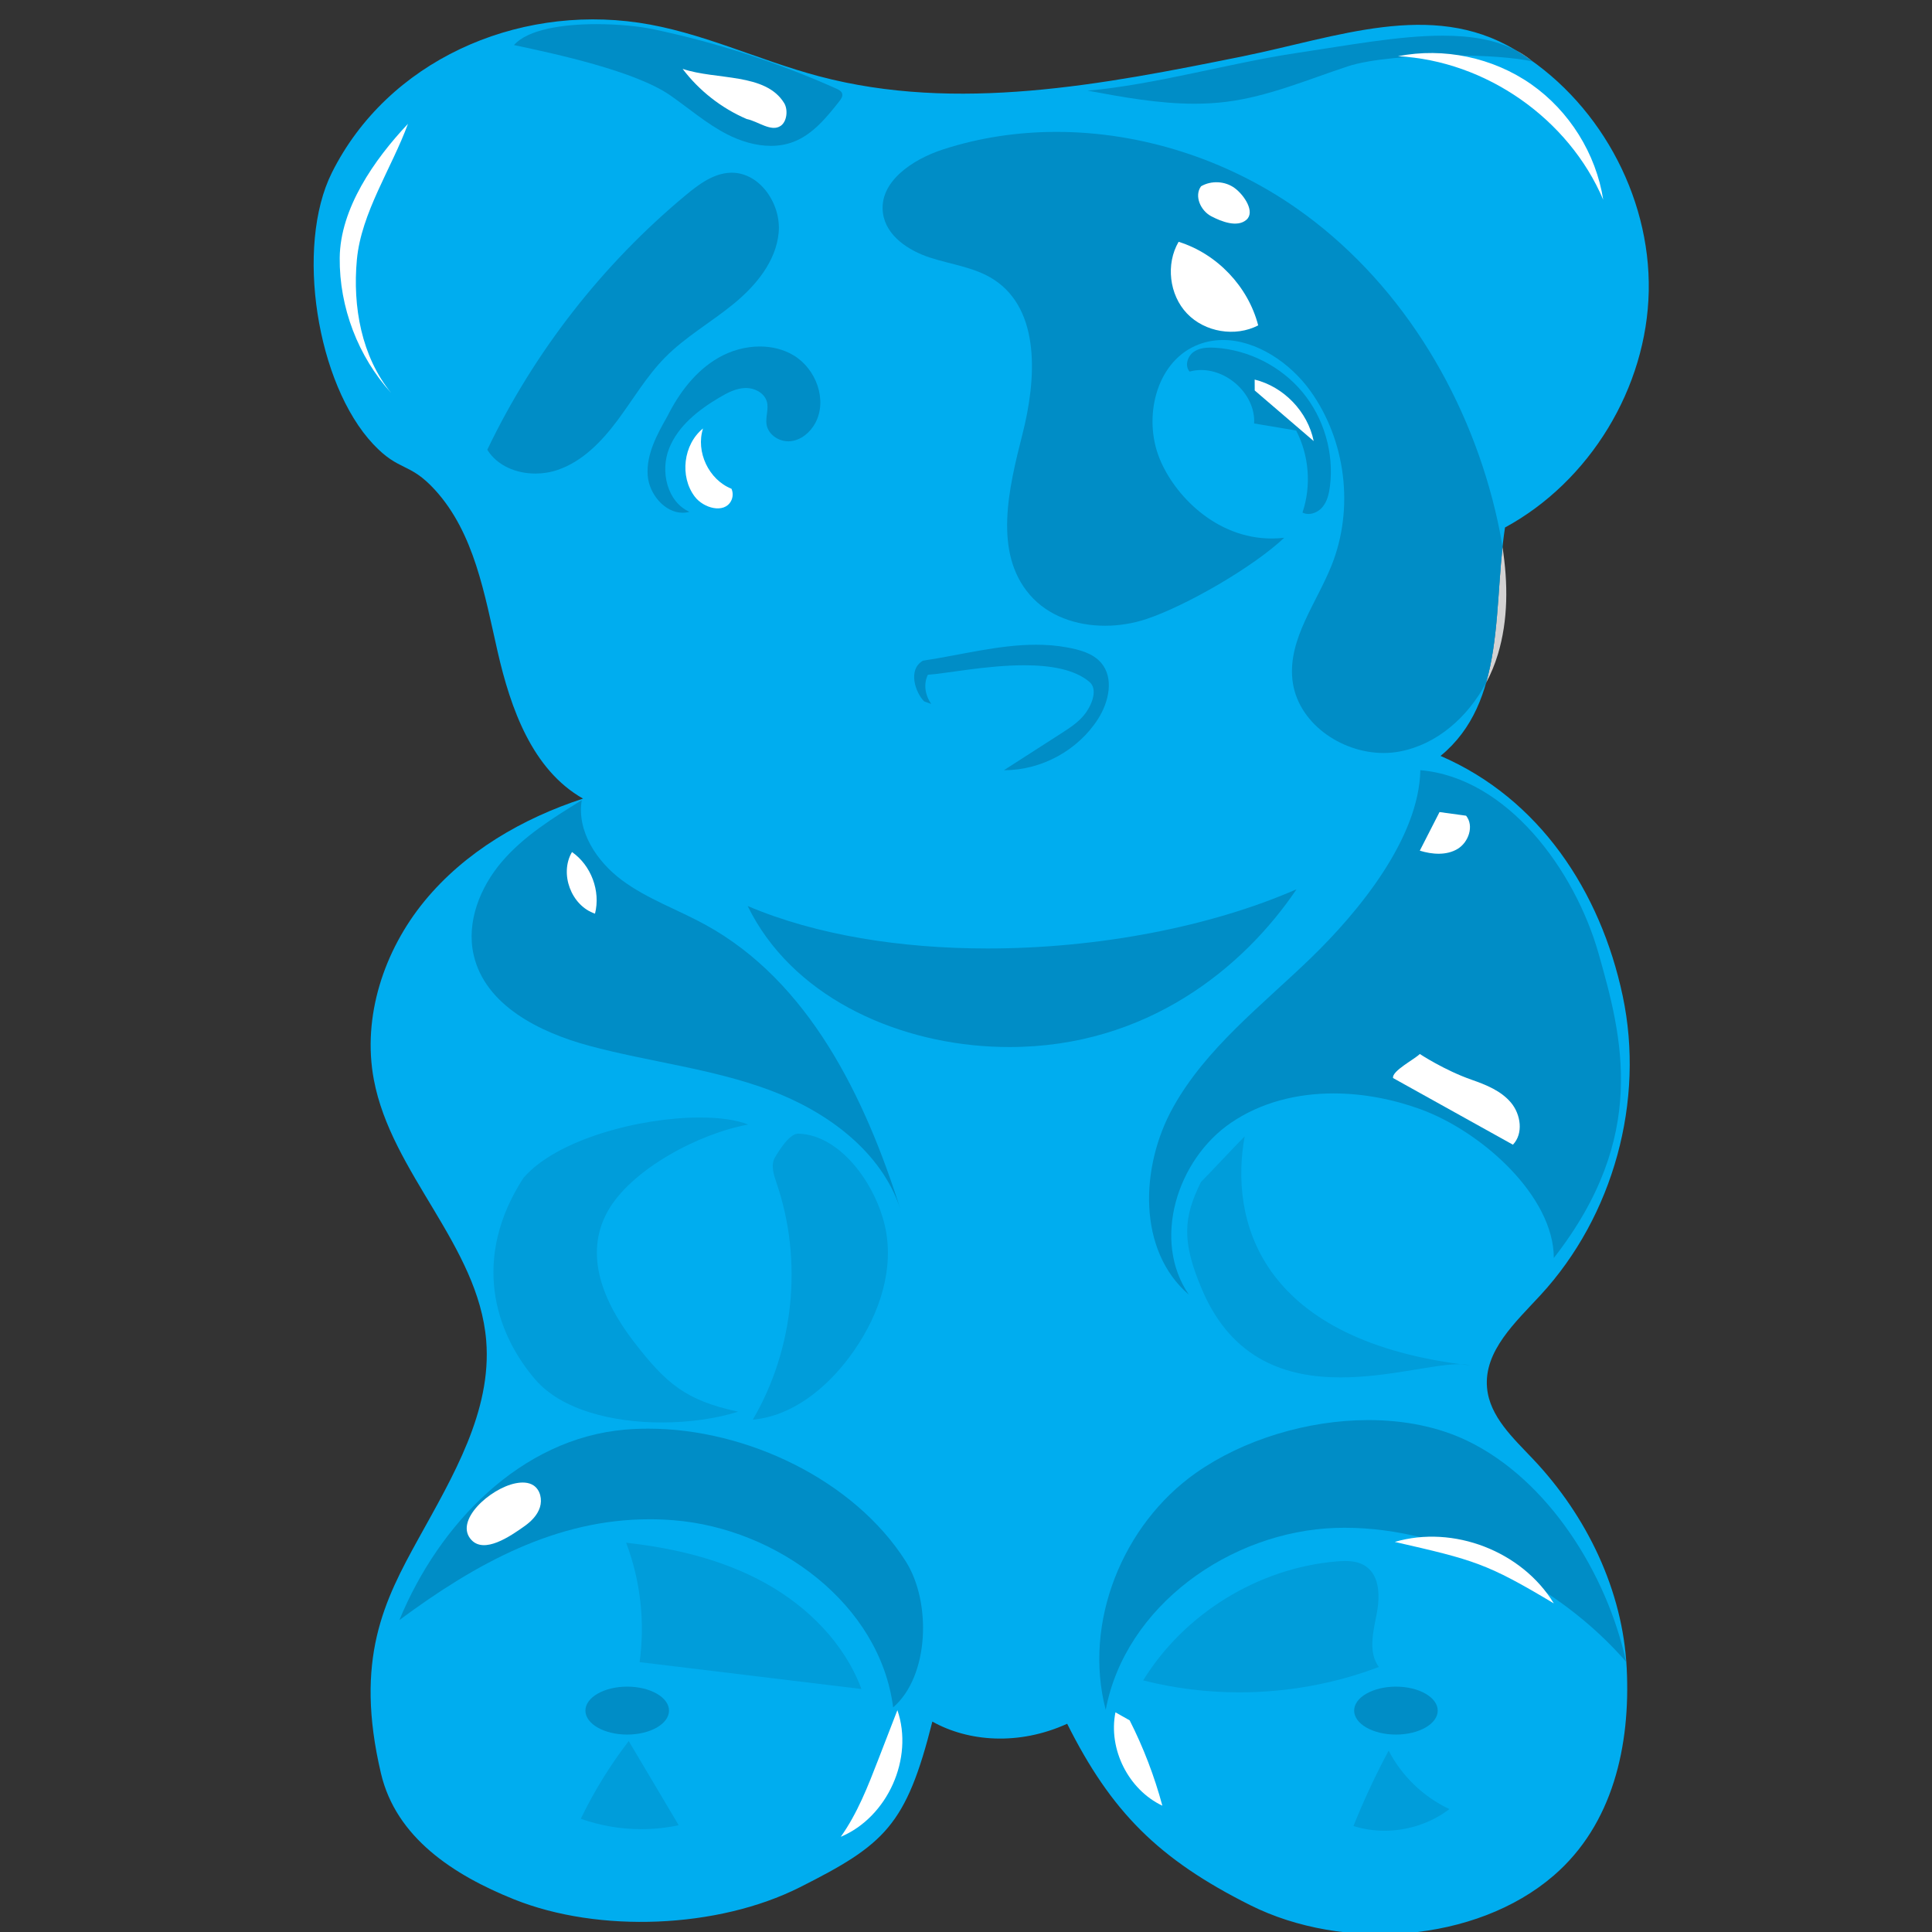 <svg xmlns="http://www.w3.org/2000/svg" xmlns:xlink="http://www.w3.org/1999/xlink" width="500" zoomAndPan="magnify" viewBox="0 0 375 375" height="500" preserveAspectRatio="xMidYMid meet" version="1.2"><rect x="0" y="0" width="375" height="375" fill="#333333" stroke="none"/><defs><clipPath id="184b083dab"><path d="M 60 3 L 320.438 3 L 320.438 375 L 60 375 Z M 60 3 "/></clipPath></defs><g id="be244dce57"><g clip-rule="nonzero" clip-path="url(#184b083dab)"><path style=" stroke:none;fill-rule:nonzero;fill:#00adef;fill-opacity:1;" d="M 241.125 10.949 C 214.008 16.438 185.727 21.902 158.98 14.805 C 147.203 11.684 136.035 6.176 123.98 4.406 C 100.039 0.891 75.219 11.879 64.414 33.523 C 57.262 47.848 61.477 74.555 72.441 86.215 C 77.547 91.645 79.434 89.609 84.453 95.113 C 92.09 103.5 94.055 115.402 96.582 126.457 C 99.109 137.516 103.305 149.406 113.164 155.008 C 101.391 158.852 90.242 165.34 82.387 174.91 C 74.531 184.484 70.277 197.348 72.555 209.523 C 75.961 227.742 92.855 241.727 94.371 260.203 C 95.492 273.902 87.891 286.582 81.246 298.613 C 74.602 310.645 68.707 321.988 73.949 344.23 C 76.871 356.629 87.941 363.91 99.762 368.656 C 116.23 375.27 139.348 374.316 155.207 366.34 C 171.742 358.023 175.891 354.34 180.969 334.16 C 187.98 338.078 197.746 338.848 207.137 334.582 C 215.648 351.566 224.762 360.836 242.707 369.809 C 260.656 378.781 286.418 377.148 301.594 364.027 C 313.031 354.145 316.508 338.859 315.742 323.766 C 314.98 308.672 307.98 294.223 297.594 283.242 C 293.73 279.152 289.125 274.957 288.633 269.352 C 288.004 262.219 294.184 256.621 299.035 251.355 C 313.16 236.023 319.289 213.695 314.965 193.309 C 310.637 172.914 298.742 154.996 279.609 146.723 C 292.367 136.262 289.746 117.922 292.121 102.387 C 308.602 93.434 319.652 75.258 320.02 56.508 C 320.383 37.758 310.047 19.168 293.93 9.582 C 277.812 -0.004 259.508 7.23 241.125 10.949 "/></g><path style=" stroke:none;fill-rule:nonzero;fill:#008dc6;fill-opacity:1;" d="M 214.621 331.887 C 210.199 314.988 217.867 295.922 232.152 285.875 C 241.246 279.48 253.711 275.637 265.625 275.637 C 272.43 275.637 279.059 276.895 284.785 279.648 C 300.523 287.219 311.918 305.484 315.621 322.551 C 302.574 307.484 281.055 296.539 261.035 296.539 C 260.449 296.539 259.871 296.551 259.289 296.566 C 238.789 297.23 218.398 311.723 214.621 331.887 "/><path style=" stroke:none;fill-rule:nonzero;fill:#008dc6;fill-opacity:1;" d="M 173.359 331.402 C 170.789 311.375 150.895 296.691 130.762 295.078 C 129.184 294.949 127.621 294.887 126.078 294.887 C 107.98 294.887 92.465 303.375 77.52 314.453 C 85.227 295.746 101.109 279.27 121.262 277.496 C 122.77 277.367 124.301 277.301 125.844 277.301 C 144.875 277.301 165.762 287.25 175.801 303.047 C 180.801 310.91 180.41 325.312 173.359 331.402 "/><path style=" stroke:none;fill-rule:nonzero;fill:#008dc6;fill-opacity:1;" d="M 174.938 235.277 C 174.875 235.062 174.809 234.852 174.738 234.637 C 174.809 234.852 174.875 235.062 174.938 235.277 M 174.738 234.637 C 171.07 223.457 160.477 215.723 149.41 211.598 C 138.133 207.395 125.996 206.117 114.375 202.988 C 104.707 200.383 94.168 195.121 91.938 185.359 C 90.48 178.98 93.172 172.223 97.422 167.246 C 101.68 162.273 107.344 158.754 112.914 155.32 C 111.93 161.344 115.836 167.223 120.738 170.859 C 125.641 174.496 131.52 176.535 136.871 179.469 C 156.941 190.449 167.836 212.797 174.738 234.637 "/><path style=" stroke:none;fill-rule:nonzero;fill:#008dc6;fill-opacity:1;" d="M 230.762 251.301 C 220.758 242.719 221.277 226.457 227.691 214.941 C 234.098 203.43 244.898 195.168 254.375 186.012 C 263.848 176.855 275.41 162.668 275.691 149.492 C 292.527 150.945 305.648 168.797 310.273 185.047 C 314.895 201.305 320.027 220.566 301.594 244.176 C 301.594 232.195 287.617 219.605 275.641 215.273 C 270.309 213.34 264.531 212.234 258.836 212.234 C 251.746 212.234 244.785 213.949 238.949 217.922 C 228.422 225.086 223.551 240.801 230.762 251.301 "/><path style=" stroke:none;fill-rule:nonzero;fill:#008dc6;fill-opacity:1;" d="M 195.953 203.23 C 194.781 203.23 193.602 203.203 192.402 203.141 C 173.188 202.172 153.574 193.137 145.121 175.855 C 158.395 181.508 174.852 184.098 191.668 184.098 C 212.996 184.098 234.902 179.938 251.656 172.605 C 241.344 187.879 222.578 203.23 195.953 203.23 "/><path style=" stroke:none;fill-rule:nonzero;fill:#008dc6;fill-opacity:1;" d="M 103.918 91.918 C 100.199 91.918 96.512 90.406 94.582 87.293 C 103.684 68.301 116.934 51.309 133.133 37.852 C 135.668 35.746 138.523 33.629 141.82 33.527 C 141.898 33.523 141.973 33.523 142.047 33.523 C 147.551 33.523 151.656 39.648 151.137 45.168 C 150.613 50.766 146.691 55.473 142.336 59.027 C 137.984 62.582 133.008 65.398 129.066 69.402 C 125.48 73.043 122.891 77.512 119.84 81.609 C 116.785 85.699 113.051 89.578 108.215 91.219 C 106.848 91.688 105.379 91.918 103.918 91.918 "/><path style=" stroke:none;fill-rule:nonzero;fill:#008dc6;fill-opacity:1;" d="M 149.617 28.312 C 146.707 28.312 143.734 27.406 141.113 26.059 C 137.156 24.023 133.766 21.07 130.117 18.523 C 123.363 13.809 107.82 10.445 99.762 8.746 C 102.48 5.68 109.316 4.684 115.777 4.684 C 120.043 4.684 124.145 5.117 126.793 5.672 C 139.008 8.242 150.949 12.113 162.344 17.207 C 162.816 17.422 163.336 17.691 163.469 18.191 C 163.609 18.715 163.254 19.23 162.914 19.656 C 160.422 22.812 157.742 26.109 153.98 27.543 C 152.578 28.078 151.105 28.312 149.617 28.312 "/><path style=" stroke:none;fill-rule:nonzero;fill:#d3d2d2;fill-opacity:1;" d="M 297.262 11.75 C 296.281 11.055 295.281 10.398 294.25 9.777 C 295.316 10.336 296.32 10.988 297.262 11.75 "/><path style=" stroke:none;fill-rule:nonzero;fill:#008dc6;fill-opacity:1;" d="M 231.848 20.133 C 224.914 20.133 217.953 18.863 211.102 17.594 C 224.051 16.48 238.801 12.203 251.656 10.289 C 261.715 8.793 271.547 6.922 280.023 6.922 C 285.414 6.922 290.258 7.68 294.25 9.777 C 295.281 10.398 296.281 11.055 297.262 11.75 C 297.336 11.809 297.414 11.875 297.488 11.938 C 294.031 11.164 288.254 10.762 282.184 10.762 C 274.297 10.762 265.926 11.441 261.555 12.895 C 253.816 15.453 246.219 18.711 238.133 19.75 C 236.043 20.016 233.945 20.133 231.848 20.133 "/><path style=" stroke:none;fill-rule:nonzero;fill:#008dc6;fill-opacity:1;" d="M 132.488 99.523 C 129.043 99.523 125.984 95.914 125.719 92.285 C 125.422 88.199 127.512 84.363 129.535 80.805 C 131.82 76.246 135.023 71.98 139.445 69.441 C 141.871 68.043 144.703 67.254 147.496 67.254 C 149.785 67.254 152.047 67.789 154.023 68.965 C 158.406 71.574 160.664 77.676 158.227 82.152 C 157.234 83.965 155.457 85.449 153.395 85.645 C 153.27 85.652 153.145 85.66 153.016 85.66 C 151.07 85.66 149.098 84.309 148.789 82.395 C 148.555 80.945 149.23 79.441 148.863 78.02 C 148.422 76.32 146.555 75.312 144.789 75.312 C 144.75 75.312 144.711 75.312 144.672 75.312 C 142.871 75.359 141.207 76.227 139.66 77.141 C 135.578 79.551 131.594 82.668 129.859 87.082 C 128.121 91.492 129.488 97.398 133.816 99.34 C 133.371 99.465 132.926 99.523 132.488 99.523 "/><path style=" stroke:none;fill-rule:nonzero;fill:#008dc6;fill-opacity:1;" d="M 253.969 99.762 C 253.57 99.762 253.176 99.676 252.809 99.488 C 254.559 94.305 254.105 88.422 251.582 83.566 C 248.863 83.105 246.148 82.652 243.426 82.195 C 243.723 76.723 238.5 71.82 233.148 71.82 C 232.398 71.82 231.645 71.914 230.902 72.121 C 229.93 71.035 230.477 69.168 231.664 68.32 C 232.609 67.645 233.793 67.465 234.977 67.465 C 235.273 67.465 235.574 67.473 235.871 67.496 C 242.375 67.906 248.652 71.105 252.812 76.117 C 256.973 81.133 258.949 87.898 258.145 94.363 C 257.969 95.805 257.629 97.293 256.699 98.41 C 256.035 99.215 254.984 99.762 253.969 99.762 "/><path style=" stroke:none;fill-rule:nonzero;fill:#d3d2d2;fill-opacity:1;" d="M 288.453 132.539 C 290.777 124.367 290.695 114.984 291.637 106.199 C 292.707 113.184 292.766 120.309 290.73 127.031 C 290.16 128.922 289.395 130.777 288.453 132.539 "/><path style=" stroke:none;fill-rule:nonzero;fill:#008dc6;fill-opacity:1;" d="M 268.555 146.156 C 260.184 146.156 251.691 140.172 250.848 131.852 C 250.047 123.984 255.543 117.062 258.469 109.715 C 262.867 98.695 261.246 85.484 254.324 75.855 C 250.391 70.379 243.828 65.996 237.398 65.996 C 235.551 65.996 233.715 66.355 231.953 67.152 C 224.301 70.629 221.91 81.113 225.035 88.914 C 227.941 96.18 236.074 104.523 246.824 104.523 C 247.621 104.523 248.434 104.48 249.258 104.383 C 243.324 110.012 230.285 117.562 222.523 120.152 C 219.961 121.008 217.207 121.457 214.477 121.457 C 208.926 121.457 203.457 119.594 199.879 115.445 C 192.773 107.215 195.797 94.746 198.473 84.211 C 201.156 73.676 202.023 60.199 192.914 54.273 C 189.227 51.871 184.672 51.359 180.488 49.992 C 176.309 48.629 172.004 45.77 171.387 41.418 C 170.516 35.293 177.156 30.914 183.039 29.004 C 190.164 26.695 197.605 25.598 205.062 25.598 C 221.492 25.598 238.02 30.926 251.555 40.359 C 271.23 54.082 284.66 75.836 290.238 99.168 C 290.793 101.48 291.273 103.828 291.637 106.199 C 290.695 114.984 290.777 124.367 288.453 132.539 C 284.922 139.156 278.949 144.504 271.648 145.871 C 270.633 146.062 269.594 146.156 268.555 146.156 "/><path style=" stroke:none;fill-rule:nonzero;fill:#008dc6;fill-opacity:1;" d="M 121.742 336.68 C 117.262 336.68 113.629 334.598 113.629 332.027 C 113.629 329.461 117.262 327.375 121.742 327.375 C 126.219 327.375 129.855 329.461 129.855 332.027 C 129.855 334.598 126.219 336.68 121.742 336.68 "/><path style=" stroke:none;fill-rule:nonzero;fill:#008dc6;fill-opacity:1;" d="M 270.953 336.68 C 266.473 336.68 262.84 334.598 262.84 332.027 C 262.84 329.461 266.473 327.375 270.953 327.375 C 275.43 327.375 279.062 329.461 279.062 332.027 C 279.062 334.598 275.43 336.68 270.953 336.68 "/><path style=" stroke:none;fill-rule:nonzero;fill:#008dc6;fill-opacity:1;" d="M 194.992 149.492 C 194.949 149.492 194.906 149.492 194.863 149.492 C 198.559 147.117 202.254 144.742 205.953 142.367 C 207.727 141.227 209.547 140.047 210.773 138.328 C 212.004 136.609 213.082 133.746 211.48 132.375 C 208.578 129.891 203.816 129.129 198.793 129.129 C 191.484 129.129 183.625 130.738 180.102 130.973 C 179.207 132.77 179.574 134.98 180.758 136.629 C 180.07 136.387 180.07 136.387 179.387 136.148 C 177.734 134.527 176.094 129.992 179.145 128.238 C 186.406 127.152 193.801 125.141 201.094 125.141 C 203.09 125.141 205.082 125.289 207.059 125.652 C 209.52 126.105 212.141 126.773 213.754 128.684 C 216.262 131.645 215.227 136.254 213.145 139.527 C 209.277 145.605 202.191 149.492 194.992 149.492 "/><path style=" stroke:none;fill-rule:nonzero;fill:#ffffff;fill-opacity:1;" d="M 132.496 13.367 C 135.707 17.613 140.043 21.004 144.934 23.102 C 147.141 23.539 149.711 25.711 151.551 24.414 C 152.766 23.562 152.98 21.277 152.207 20.012 C 148.59 14.098 139.066 15.582 132.496 13.367 "/><path style=" stroke:none;fill-rule:nonzero;fill:#ffffff;fill-opacity:1;" d="M 241.926 42.664 C 243.672 41.152 241.523 37.891 239.664 36.516 C 237.805 35.137 235.125 34.992 233.121 36.16 C 231.75 38.031 233.039 40.887 235.094 41.969 C 237.148 43.051 240.172 44.188 241.926 42.664 "/><path style=" stroke:none;fill-rule:nonzero;fill:#ffffff;fill-opacity:1;" d="M 254.984 85.609 C 253.832 79.906 249.184 75.062 243.531 73.676 C 243.535 74.379 243.539 75.082 243.539 75.789 C 247.355 79.059 251.172 82.336 254.984 85.609 "/><path style=" stroke:none;fill-rule:nonzero;fill:#ffffff;fill-opacity:1;" d="M 285.652 209.582 C 280.363 207.738 275.582 204.578 275.582 204.578 C 274.621 205.578 270.082 207.898 270.398 209.25 C 278.148 213.562 285.902 217.871 293.656 222.184 C 295.727 220.031 295.199 216.312 293.285 214.027 C 291.371 211.738 288.469 210.566 285.652 209.582 "/><path style=" stroke:none;fill-rule:nonzero;fill:#ffffff;fill-opacity:1;" d="M 270.73 299.285 C 286.164 302.816 288.574 303.422 301.594 311.215 C 295.43 301.086 282.109 295.938 270.73 299.285 "/><path style=" stroke:none;fill-rule:nonzero;fill:#ffffff;fill-opacity:1;" d="M 100.07 287.906 C 95.102 288.898 88.031 295.25 91.523 298.926 C 94.035 301.566 98.898 298.312 101.855 296.191 C 103.145 295.266 104.316 294.078 104.797 292.57 C 105.277 291.062 104.879 289.199 103.562 288.32 C 102.559 287.656 101.254 287.672 100.07 287.906 "/><path style=" stroke:none;fill-rule:nonzero;fill:#ffffff;fill-opacity:1;" d="M 275.582 165.113 C 277.988 165.859 280.746 166.07 282.906 164.781 C 285.066 163.488 286.152 160.285 284.566 158.328 C 282.852 158.094 281.129 157.855 279.41 157.621 C 278.137 160.117 276.859 162.617 275.582 165.113 "/><path style=" stroke:none;fill-rule:nonzero;fill:#ffffff;fill-opacity:1;" d="M 244.215 63.156 C 242.262 55.605 236.215 49.25 228.766 46.934 C 226.246 51.262 226.941 57.223 230.395 60.848 C 233.852 64.477 239.77 65.465 244.215 63.156 "/><path style=" stroke:none;fill-rule:nonzero;fill:#ffffff;fill-opacity:1;" d="M 311.184 38.77 C 304.5 23.055 288.402 11.801 271.348 10.914 C 280.223 9.156 289.785 11.164 297.199 16.352 C 304.617 21.539 309.789 29.828 311.184 38.77 "/><path style=" stroke:none;fill-rule:nonzero;fill:#ffffff;fill-opacity:1;" d="M 79.188 24.031 C 72.617 30.996 66.027 40.484 65.938 50.059 C 65.852 59.633 69.492 69.191 75.93 76.281 C 70.16 69.195 68.426 59.5 69.27 50.402 C 70.109 41.305 76.047 32.609 79.188 24.031 "/><path style=" stroke:none;fill-rule:nonzero;fill:#ffffff;fill-opacity:1;" d="M 111.023 165.379 C 108.547 169.574 110.867 175.793 115.492 177.34 C 116.602 172.949 114.742 167.965 111.023 165.379 "/><path style=" stroke:none;fill-rule:nonzero;fill:#ffffff;fill-opacity:1;" d="M 134.859 96.402 C 136.555 98.637 140.523 99.738 141.875 97.285 C 142.281 96.555 142.32 95.633 141.98 94.867 C 137.566 93.113 135.008 87.684 136.457 83.164 C 132.633 86.258 131.879 92.488 134.859 96.402 "/><path style=" stroke:none;fill-rule:nonzero;fill:#009dda;fill-opacity:1;" d="M 146.113 275.562 C 154.141 261.879 155.875 244.668 150.738 229.66 C 150.172 228.008 149.547 226.105 150.445 224.609 C 151.316 223.156 153.242 220.043 154.934 220.043 C 154.949 220.043 154.961 220.043 154.977 220.043 C 163.551 220.297 170.648 230.863 172.031 239.328 C 173.406 247.797 170.035 256.461 164.914 263.344 C 160.316 269.523 153.777 274.84 146.113 275.562 "/><path style=" stroke:none;fill-rule:nonzero;fill:#009dda;fill-opacity:1;" d="M 260.207 267.352 C 249.91 267.352 239.242 264.121 233.352 250.395 C 229.285 240.926 229.715 236.305 233.102 229.422 C 234.754 227.773 239.938 222.215 241.59 220.566 C 238.676 236.582 244.195 259.594 283.527 264.793 C 283.43 264.789 283.332 264.789 283.227 264.789 C 280.746 264.789 277.285 265.43 273.301 266.07 C 269.309 266.711 264.797 267.352 260.207 267.352 M 285.32 265.016 C 284.715 264.945 284.117 264.871 283.527 264.793 C 284.211 264.805 284.809 264.875 285.32 265.016 "/><path style=" stroke:none;fill-rule:nonzero;fill:#009dda;fill-opacity:1;" d="M 128.453 276.102 C 118.926 276.102 109.012 273.695 103.918 267.785 C 95.957 258.535 91.539 244.176 101.609 228.617 C 108.102 221.121 124.258 216.906 135.855 216.906 C 139.625 216.906 142.918 217.352 145.23 218.277 C 135.871 219.934 122.41 226.934 117.863 235.277 C 113.312 243.625 117.133 252.738 122.918 260.285 C 129.258 268.555 133.086 271.82 143.273 274.008 C 139.078 275.336 133.828 276.102 128.453 276.102 "/><path style=" stroke:none;fill-rule:nonzero;fill:#009dda;fill-opacity:1;" d="M 124.469 355.039 C 120.477 355.039 116.488 354.359 112.73 353.02 C 115.309 347.691 118.43 342.625 122.035 337.938 C 125.27 343.383 128.5 348.828 131.734 354.273 C 129.348 354.785 126.91 355.039 124.469 355.039 "/><path style=" stroke:none;fill-rule:nonzero;fill:#009dda;fill-opacity:1;" d="M 268.727 355.344 C 266.695 355.344 264.656 355.047 262.707 354.43 C 264.711 349.43 266.988 344.543 269.539 339.797 C 272.082 344.73 276.301 348.785 281.328 351.141 C 277.746 353.887 273.234 355.344 268.727 355.344 "/><path style=" stroke:none;fill-rule:nonzero;fill:#009dda;fill-opacity:1;" d="M 167.207 327.836 C 152.855 326.102 138.5 324.359 124.145 322.617 C 125.227 314.84 124.32 306.789 121.531 299.441 C 130.918 300.488 140.301 302.707 148.562 307.289 C 156.82 311.871 163.906 318.988 167.207 327.836 "/><path style=" stroke:none;fill-rule:nonzero;fill:#009dda;fill-opacity:1;" d="M 240.57 328.484 C 234.277 328.484 227.984 327.715 221.887 326.164 C 229.871 313.203 244.203 304.375 259.371 303.078 C 259.93 303.027 260.5 302.992 261.07 302.992 C 262.496 302.992 263.906 303.211 265.07 303.996 C 267.934 305.934 267.855 310.137 267.164 313.527 C 266.477 316.918 265.586 320.777 267.633 323.562 C 259.012 326.832 249.793 328.484 240.57 328.484 "/><path style=" stroke:none;fill-rule:nonzero;fill:#ffffff;fill-opacity:1;" d="M 170.48 341.508 C 168.469 346.711 166.422 351.977 163.191 356.523 C 172.301 352.688 177.398 341.281 174.184 331.938 C 172.949 335.125 171.715 338.316 170.48 341.508 "/><path style=" stroke:none;fill-rule:nonzero;fill:#ffffff;fill-opacity:1;" d="M 225.613 350.484 C 224.074 344.766 221.945 339.203 219.266 333.918 C 218.348 333.398 217.43 332.883 216.508 332.363 C 215.078 339.504 219.031 347.375 225.613 350.484 "/></g></svg>